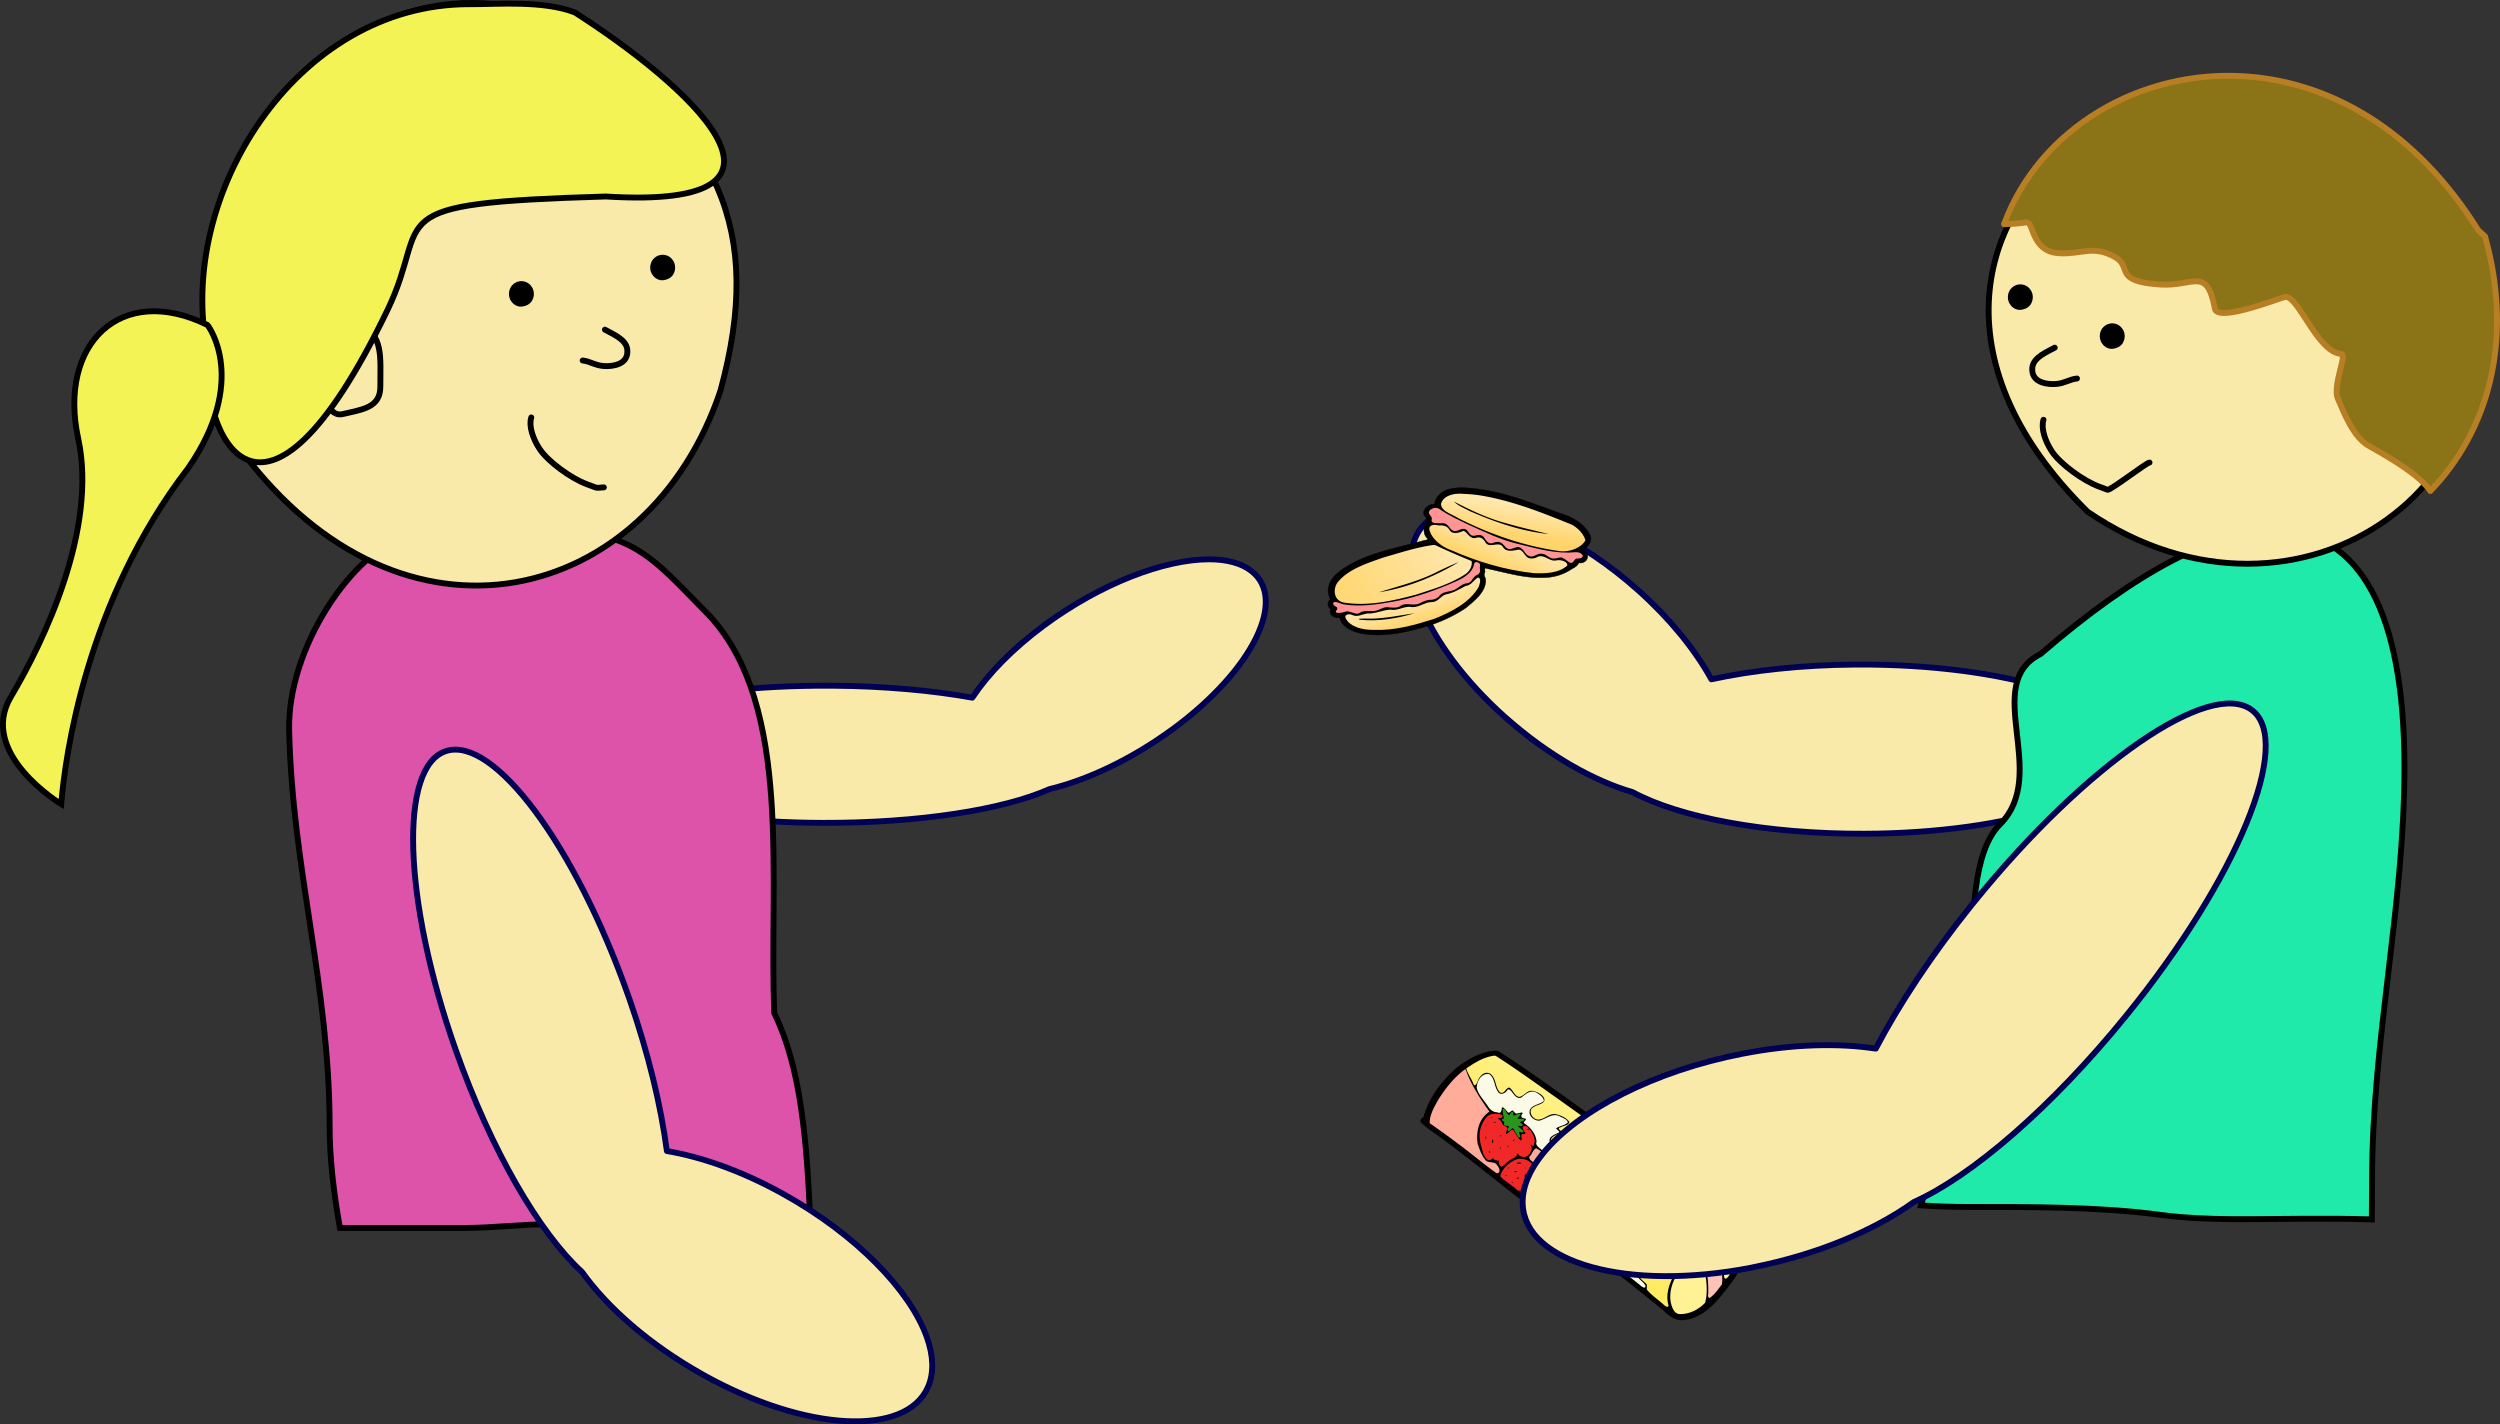 <svg xmlns="http://www.w3.org/2000/svg" xmlns:xlink="http://www.w3.org/1999/xlink" viewBox="0 0 424.654 241.931" version="1.0"><rect x="0" y="0" width="424.654" height="241.931" fill="#333333" stroke="none"/><defs><linearGradient x1="-737.41" y1="999.83" x2="-800.04" gradientUnits="userSpaceOnUse" y2="854.37" id="e"><stop offset="0" stop-color="#ffec62"/><stop offset="1" stop-color="#fff295"/></linearGradient><linearGradient x1="-316.18" y1="835.18" x2="-187.89" gradientUnits="userSpaceOnUse" y2="748.31" id="d"><stop offset="0" stop-color="#ffd878"/><stop offset="1" stop-color="#ffe7ad"/></linearGradient><linearGradient x1="-232.34" y1="868.51" x2="-243.45" gradientUnits="userSpaceOnUse" y2="841.24" id="c"><stop offset="0" stop-color="#ffd673"/><stop offset="1" stop-color="#ffe5a4"/></linearGradient><linearGradient x1="-121.22" y1="731.13" x2="-116.17" gradientUnits="userSpaceOnUse" y2="682.65" id="b"><stop offset="0" stop-color="#ffd46b"/><stop offset="1" stop-color="#ffe8af"/></linearGradient><linearGradient x1="-147.48" y1="774.57" x2="-134.35" gradientUnits="userSpaceOnUse" y2="740.23" id="a"><stop offset="0" stop-color="#ffd46a"/><stop offset="1" stop-color="#ffe5a4"/></linearGradient><linearGradient xlink:href="#a" id="j" gradientUnits="userSpaceOnUse" x1="-147.48" y1="774.57" x2="-134.35" y2="740.23" gradientTransform="matrix(.196 .009 -.011 .168 274.764 348.141)"/><linearGradient xlink:href="#b" id="i" gradientUnits="userSpaceOnUse" x1="-121.22" y1="731.13" x2="-116.17" y2="682.65" gradientTransform="matrix(.196 .009 -.011 .168 274.764 348.141)"/><linearGradient xlink:href="#c" id="h" gradientUnits="userSpaceOnUse" x1="-232.34" y1="868.51" x2="-243.45" y2="841.24" gradientTransform="matrix(.196 .009 -.011 .168 274.764 348.141)"/><linearGradient xlink:href="#d" id="g" gradientUnits="userSpaceOnUse" x1="-316.18" y1="835.18" x2="-187.89" y2="748.31" gradientTransform="matrix(.196 .009 -.011 .168 274.764 348.141)"/><linearGradient xlink:href="#e" id="f" gradientUnits="userSpaceOnUse" gradientTransform="matrix(.196 .009 -.011 .168 274.764 348.141)" x1="-737.41" y1="999.83" x2="-800.04" y2="854.37"/></defs><path d="M249.519 86.391c-3.055.007-5.61.8-7.373 2.468-6.256 5.925-.227 20.663 13.46 32.911l.382.324c7.057 6.226 14.708 10.544 21.325 12.46 7.945 4.29 22.653 7.124 39.388 7.065 24.922-.088 44.932-6.594 44.66-14.532-.278-7.93-20.722-14.29-45.644-14.202h-.668c-9.047.074-17.396.992-24.35 2.504-2.724-4.949-6.954-10.221-12.403-15.097-9.84-8.797-20.971-13.915-28.777-13.9z" fill="#faeaaa" fill-rule="evenodd" stroke="#000054" stroke-linecap="round" stroke-linejoin="round"/><path d="M386.76 90.075c-10.21-.13-23.76 6.85-40.14 21.01-10.2 5.12 1.65 20.37-6.88 28.92-9.29 9.31-.38 43.37-9.33 55.33-1.78 2.88-3.11 6.04-4.12 9.41 2.71.18 5.37.27 7.95.27 10.5 0 22.31-.05 32.63 1.33 8.18 1.09 16.57.67 24.84.67 3.83 0 7.53-.02 11.17.12.02-2.23.04-4.44.04-6.55 0-23.96 5.5-46.57 5.5-70.22 0-26.58-7.68-40.1-21.66-40.29z" fill="#1feaaa" fill-rule="evenodd" stroke="#000"/><path d="M205.391 95.005c2.98.01 5.473.648 7.193 1.999 6.121 4.807.225 16.753-13.143 26.673l-.37.261c-6.895 5.05-14.367 8.552-20.83 10.11-7.76 3.465-22.137 5.77-38.485 5.725-24.342-.072-43.89-5.347-43.622-11.784.268-6.427 20.244-11.586 44.585-11.514h.658c8.83.063 16.996.81 23.783 2.035 2.665-4.015 6.788-8.282 12.117-12.234 9.615-7.13 20.49-11.28 28.114-11.27z" fill="#faeaaa" fill-rule="evenodd" stroke="#000054" stroke-linecap="round" stroke-linejoin="round"/><path d="M254.588 178.609c7.754 5.012 15.043 10.628 22.638 15.851 6.513 4.677 13.067 9.38 18.967 14.688.66.841.48 1.911.47 2.83-.352 3.337-2.61 5.99-4.652 8.514-1.527 1.713-3.431 3.469-6.053 3.709-1.387.152-2.606-.816-3.516-1.737-7.37-6.02-14.963-11.847-22.612-17.57-4.877-3.678-9.554-7.582-14.46-11.225-1.332-.985-2.77-1.887-3.959-3.007a.523.523 0 01.393-.805c.883-3.335 3.063-6.179 5.666-8.484 1.574-1.217 3.376-2.27 5.446-2.75.539-.046 1.129-.215 1.672-.014z" stroke="#000" stroke-width=".069"/><path d="M253.941 179.833c-1.616.148-2.925 1.027-4.17 1.821-.087.29.357.71.42 1.056.177.585.318.63.505.124.46-.86 1.785-1.545 2.847-.807 1.066.782.912 2.092 1.482 3.083.346-.417.83-1.186 1.618-.808.725.287.773 1.252 1.408 1.527.68-.637 1.592-1.374 2.735-.987 1.107.291 2.338 1.305 2.131 2.384-.296.927-1.67.74-2.25 1.392-.465.48.317 1.35.937 1.014.693-.361 1.291-.945 2.196-.922 1.095.02 2.257.555 3.034 1.319.565.507.322 1.3-.327 1.497-.248.156-.808.19-.878.375.462.685-.398 1.136-.954 1.301-.266.129-1.022.36-.602.762.617.63 1.327-.065 1.973-.122 1.269-.265 3.053.252 3.523 1.545.208.762-.49 1.397-1.292 1.413-.32.086-.807-.011-1.034.189.465.75 1.867.787 2.015 1.754-.056.488.702.45 1.014.72 5.564 2.608 11.574 4.06 17.154 6.62a16.056 16.056 0 014.012 2.82c.608-.106 1.226-.368 1.896-.381.01-.238-.843-.723-1.156-1.052-9.495-7.73-19.795-14.56-29.738-21.788-2.809-1.986-5.629-3.958-8.5-5.85z" stroke="#000" stroke-width=".069"/><path d="M252.75 182.9c-.997.064-1.209 1.148-1.41 1.872-.008.557.617 1 .853 1.52.517.683.985 1.52 1.66 2.037.262-.03.754.268.651-.147-.003-1.05 1.47-.629 1.778.093.398-.355 1.185-.135 1.41.332.437-.264 1.217-.254 1.522.235.003-1.039 1.024-1.616 2-1.873.329-.071.55-.261.173-.52-.497-.574-1.554-.751-1.934-.103-.458.549-1.352.976-2.133.435-.48-.203-.742-.83-1.017-1.034-.356.579-1.305.922-1.962.321-1.11-.813-.727-2.245-1.59-3.169zM248.66 182.459c-2.169 1.94-3.997 4.266-4.973 6.95-.05.488-.668 1.134.098 1.415 2.591 1.733 5.03 3.642 7.464 5.56-.33-.797-.844-1.54-.88-2.392-.25-1.978.294-4.113 1.913-5.342-1.565-1.893-2.716-4.035-3.623-6.19zM264.731 190.043c-1.045-.513-1.746.421-2.566.71-.776.378-1.828.063-2.408-.613.089.263-.35.543.052.673 1.236.853 1.818 2.294 1.755 3.571.649.672 1.521 1.21 2.312 1.749.682.423 1.413.844 2.117 1.214-.407-.736.088-1.531.92-1.623.386-.12 1.003-.068 1.25-.268-.747-.765-1.937-.393-2.737-.122-1.365.562-3.302-.995-2.713-2.27.235-.478.902-.711 1.26-.964-.44-.469-.11-1.127.488-1.192.376-.142.793-.211 1.16-.372a4.243 4.243 0 00-.89-.492zM259.279 189.318c-.22.219.261.375 0 0zM257.135 190.026c-.274-.062-.469-.183-.732-.085-.271-.046-.414-.145-.357.164-.117.183.03.447.107.598.397-.035.665.486.962.349-.051-.366.633-.293.477-.582-.29-.016-.344-.336-.457-.444zM258.014 190.92l-.012.009.012-.01zM257.97 190.903l-.005.027.005-.027zM257.995 190.916v-.003.003zM257.995 190.916l-.007.008.007-.008zM259.692 192.48c-.066.205.318.32.048.05.007.02-.083-.138-.048-.05zM253.252 190.403c-.306.038-.554-.337-.651.105.142.109.617.29.6.607.835-.021.985 1.15.271 1.323-.397.142-.902-.225-.862-.617-.278.148-.77-.078-.688.378-.016.195-.183.664.119.336.427-.217.977.186 1.008.611.469-.537 1.38.19 1.231.766.068.6-.827 1.154-1.297.506-.205-.165-.067-.649-.392-.399a.63.63 0 01-.673-.283c.083.514.256 1.184.434 1.582.178-.633 1.283-.352 1.314.29.129.258-.305.57.136.586.34.114.32.585.742.413.289.08.348.074.33-.204.06-.543.974-.799 1.286-.204.123.177.002.51.276.213.271-.238.8-.25.74-.675.198-.222-.015-.198-.22-.316-.202-.114-.222-.48-.368-.163-.274.388-1.076.207-1.105-.303.156.654-.991 1.166-1.258.371-.224-.514.09-1.361.825-1.065.254.06.407.434.425.532-.04-.505.553-1.023 1.093-.597-.266-.448-.056-1.149.538-1.159-.166-.59-.368-.345-.618-.06-.21.261-.679.26-.944.18-.043.49-.805.733-1.127.22-.452-.539.066-1.471.813-1.034-.006-.184.315-.702.018-.604-.076.537-1.043.6-1.173-.02-.108-.214.232-.505-.164-.412-.515-.052-.839-.535-.659-.903zM254.578 190.938c-.186.231.14.12 0 0zM260.099 193.527c-.135.352-.741.546-1.033.15-.047.568-.872.828-1.305.308-.016.217-.49.358-.084.48.348.224.224.7.11.879.39.04.615.403.753.669.417.176.735-.095.846-.433.102-.252.452-.44.15-.743-.272-.467.017-1.093.597-1.027-.004-.052.021-.381-.034-.283z" stroke="#000" stroke-width=".069"/><path d="M259.05 194.453c.888.374.164 1.675-.63 1.114-.564-.4-.088-1.463.63-1.114zM261.018 195.714c-.128.372-.557.759-.622 1.085.23.196.658.498.87.5.192-.516 1.101-.553 1.33.05.261.416.117.993.418 1.327.522-.077 1.388.237 1.19.836-.008.282-.535.327-.2.589.246.334-.217.62.125.895.257.77.78 1.548.542 2.337.068.35-.552.93.045 1.004 6.04 1.713 12.264 2.125 18.343 3.52 1.898.483 3.838 1.18 5.437 2.285.51-.22.942-.584 1.47-.803-2.622-2.463-6.327-3.441-9.67-4.693-6.115-2.089-12.262-4.411-17.727-7.873a20.292 20.292 0 01-1.497-1.16l-.05.095-.003.007zM256.722 194.36c.046.163.153.24.153.078a.72.72 0 01-.153-.078zM294.858 209.921c-.967-.37-2.074-.025-2.845.293.878 1.523 1.247 3.181 1.242 4.811.085.217-.075 1.48.219.905 1.116-1.718 1.959-3.708 1.734-5.842-.115-.06-.233-.112-.35-.166zM259.729 197.973c-.253.09.137.132.007-.008l-.007.008z" stroke="#000" stroke-width=".069"/><path d="M261.705 199.156c-.06.248-.472.415-.695.39.34.213.065.737.424.847.095-.274.576-.18.373-.52-.063-.246.395-.357.038-.558-.057-.042-.08-.13-.14-.159zM258.45 198.209c-.47.054-1.054-.043-1.378-.39-.385.077-.156.261-.112.5-.13.382.2.024.431.055.66-.129 1.152.755.588 1.079.226.049.43.206.47-.101.047-.239.714-.37.288-.51a.657.657 0 01-.288-.633zM255.38 197.174c-.228-.13-.062.27 0 0zM252.998 196.359c-.26-.083-.427-.138-.186.132.129.206.136-.1.186-.132zM290.786 210.64c-.49.28-1.026.558-1.35 1.018.61 2.57 1.425 5.171 1.326 7.76.417-.67 1.372-1.154 1.262-2.03-.243-2.256-.001-4.608-1.214-6.76l-.024.012zM256.605 198.925c-.215.18-.594.137-.817.053-.194.201.437.043.54.302.383.315.186.859-.223.985.273.404.49-.154.864-.01.218.029.064-.411.278-.518.12-.114-.375-.068-.437-.256-.19-.135-.183-.511-.205-.556zM253.598 197.957c-.814-.128.27.439.494.68.225.077-.174-.304-.228-.413-.089-.073-.097-.317-.266-.267zM285.196 209.839c-3.014-1.142-6.195-1.373-9.314-1.92.727.61 1.026 1.87.074 2.26-.316.165-.971.268-.258.426.567.194.663.749.59 1.187 0 .35.442 1.106.823.662.573-.556 1.287-1.382 2.319-1.04 1.36.253 2.518 1.805 1.763 2.858-.523.92-2.111 1.018-2.374 2.08.16.859 1.556 1.186 1.554 2.122-.13.313-.151.706.307.865.676.559 1.348 1.121 2.02 1.685-.3-2.182.607-4.238 1.703-6.01.95-1.436 2.085-2.753 3.265-4.027-.773-.482-1.625-.806-2.472-1.149zM259.935 200.543c-.436-.068.18.306.055.536.043.484-.528.812-.9.828.209.295-.315.573.13.741.39.188.728.831 1.174.595.24-.082.57.224.678.2.067-.493.791-.769 1.205-.313.092-.248.713-.051.351-.366-.666.342-1.436-.32-1.619-.932-.204-.035-.63-.047-.785-.34-.218-.283-.213-.646-.29-.95zM258.6 200.342c-.153.345-.659.43-.952.493.108.243-.365.42-.025.576.26.469.508-.18.914.012-.048-.31.101-.781.364-.958-.102.003-.259-.185-.3-.122z" stroke="#000" stroke-width=".069"/><path d="M260.436 201.75c.888.443.007 1.636-.774 1.166-.696-.49.018-1.532.774-1.167zM288.237 212.786c-1.897 2.203-3.94 4.624-3.99 7.66.064.735.188 1.608.781 2.198.875.265 1.745-.126 2.462-.441.603-.345 1.28-.72 1.689-1.235.509-2.695-.175-5.538-.848-8.285l-.073.08-.021.023zM271.529 207.232c-.68-.09-1.49-.25-2.078-.333.581.567 1.565.833 2.192.347l-.114-.014z" stroke="#000" stroke-width=".069"/><path d="M274.088 208.164c-1.396-.456-2.396.915-3.808.493-1.245-.288-2.077-1.314-2.784-2.209-1.367-.285-2.72-.742-4.092-1.029-.235.015-.471.16-.143.312 4.864 3.543 9.54 7.326 14.248 11.051-.382-1.292.81-2.224 1.872-2.746.494-.13 1.005-.727.463-1.142-.292-.34-.948-.544-1.148-.103-.524.635-1.433 1.45-2.458.878-.783-.465-1.284-1.31-1.318-2.08-.684-.15-1.691-.61-1.457-1.365.268-.677 1.198-.758 1.721-1.157-.183-.421-.64-.728-1.096-.903zM262.29 204.023c-.207.342-.799.357-1.081.103.213.25.655.689.94.338.217-.111.523-.213.212-.422-.03-.007-.042-.133-.07-.02z" stroke="#000" stroke-width=".069"/><path d="M254.355 178.971c.195.085.523.291 1.058.662.469.325 1.58 1.08 2.471 1.678 2.577 1.73 4.55 3.122 10.94 7.733 2.328 1.68 4.039 2.889 6.257 4.417.73.502 2.82 1.992 4.644 3.312 7.047 5.1 12.173 9.092 15.385 11.982l.88.79.119.53c.247 1.105.108 2.38-.426 3.885-.529 1.49-1.137 2.513-2.657 4.481-2.33 3.017-3.757 4.282-5.601 4.964-.874.323-1.696.438-2.308.326a2.087 2.087 0 01-.512-.166c-.108-.06-.317-.17-.463-.246-.146-.075-.292-.172-.322-.214-.075-.103-.94-.844-1.685-1.443a422.11 422.11 0 01-2.014-1.638c-1.722-1.408-2.357-1.912-4.785-3.8-1.051-.816-2.756-2.144-3.79-2.95-4.373-3.411-6.098-4.73-8.628-6.6-3.278-2.424-7.47-5.67-11.752-9.096-2.361-1.89-4.329-3.39-6.312-4.816-2.946-2.117-3.03-2.182-3.045-2.383-.004-.053.076-.089.19-.084l.196.007.31-1.026c.368-1.216.691-1.889 1.553-3.23 1.166-1.818 2.946-3.806 4.196-4.69 1.315-.931 3.356-1.973 4.372-2.23.247-.063.675-.121.948-.13.273-.007.521-.032.553-.055.04-.027.111-.02.228.03z" stroke="#000" stroke-width=".069"/><path d="M254.089 179.41c-.453-.17-1.897.291-3.318 1.059-.617.333-2.002 1.258-2.473 1.65-1.557 1.297-3.481 3.728-4.473 5.656-.346.672-.482 1.027-.726 1.87l-.3 1.04.86.57c.958.64 1.008.677 2.888 2.052 1.46 1.068 2.91 2.195 5.784 4.493 1.022.818 1.898 1.5 1.948 1.519.058.021.153-.092.272-.324.157-.307.169-.373.083-.463a5.567 5.567 0 01-.37-.53c-.148-.234-.313-.442-.367-.462-.053-.02-.286-.03-.52-.024-.478.013-.941-.131-1.18-.366-.186-.185-.41-.605-.54-1.016-.052-.164-.223-.497-.379-.742-.324-.513-.442-1.071-.47-2.21-.023-.893.112-1.649.41-2.301.473-1.033.874-1.572 1.366-1.84.186-.1.35-.208.36-.24.012-.031-.06-.136-.156-.23-1.037-1.014-3.377-5.048-3.732-6.434-.138-.537.122-.59.336-.068.272.66 1.082 2.262 1.158 2.29.058.022.12-.112.22-.47.233-.825.726-1.426 1.376-1.67.373-.141.717-.106 1.1.112.341.195.738.953.925 1.77.177.771.304 1.078.544 1.313.255.25.48.256.713.02.11-.111.21-.234.225-.275.077-.212.357-.477.537-.506.303-.05.484.104.875.74.358.584.662.875.964.919.206.03.356-.064.798-.498.6-.59 1.185-.754 1.934-.547.69.19 1.555.917 1.685 1.416.134.515-.137.773-1.091 1.045-.624.178-.987.408-1.187.754-.174.3-.182.501-.038.82.26.576.853.93 1.383.826.304-.06.36-.088 1.253-.635.614-.376 1-.433 1.748-.258.437.102.656.19 1.11.44.688.381.985.645 1.04.924.038.19.022.23-.146.378-.103.091-.532.274-.952.405-.42.13-.783.255-.804.276-.021.022.079.117.22.21.279.185.37.396.233.543-.047.051-.353.205-.68.345-.62.264-.988.518-1.064.731-.12.339.159.765.686 1.051.367.199.574.19 1.335-.061.404-.134.94-.25 1.211-.263 1.348-.062 2.658.85 2.373 1.65-.11.314-.43.445-1.335.549-.897.103-1.125.241-.988.604.14.373.573.75 1.182 1.032.782.361.875.472.882 1.06.001.148.144.225 1.757.956 2.032.92 5.815 2.376 8.456 3.255 2.736.91 6.328 2.254 7.483 2.798 1.118.526 2.462 1.291 3.002 1.708.24.185.72.595 1.068.91.347.316.686.596.753.62.067.026.297-.007.51-.073.73-.223 1.712-.387 2.174-.363.254.013.459-.01.458-.05-.003-.121-1.73-1.527-5.99-4.877-3.144-2.472-9.259-6.944-14.486-10.593a569.713 569.713 0 01-5.5-3.894c-7.33-5.276-8.044-5.78-10.588-7.5-.873-.589-2.053-1.4-2.624-1.803-.571-.402-1.112-.759-1.2-.792z" stroke="#000" stroke-width=".069"/><path d="M252.905 182.49c-.226-.086-.498-.052-.814.102-.499.245-.851.738-1.082 1.52-.106.36-.186.71-.178.778.035.324 1.62 2.631 2.396 3.49l.338.377.433.025c.239.015.526.063.639.105.288.108.347.036.35-.417 0-.218.035-.43.077-.474.18-.188.718.246.984.794.129.267.246.272.435.02.211-.282.325-.338.522-.265.159.06.324.313.282.431-.062.174.135.186.572.035.882-.304 1.244-.043.69.5-.1.098-.171.196-.159.219.013.023.174.06.357.082.25.03.363.071.456.164.158.16.067.43-.191.566-.107.055-.203.127-.214.158-.011.032.173.146.411.254.546.248.923.621 1.371 1.359.378.622.541 1.24.477 1.805l-.041.373.394.351c1.204 1.073 2.903 2.15 5.302 3.361.734.37 1.416.72 1.517.776.213.118.335.036.286-.191-.043-.2-.52-.485-.754-.45-.213.03-.475-.139-.954-.623-.412-.417-.55-.778-.43-1.117.073-.204.143-.26.473-.375.213-.075.688-.171 1.056-.213.488-.055.697-.113.769-.213.144-.199 0-.512-.363-.792-.65-.5-1.589-.574-2.683-.21-.824.274-1.067.284-1.53.062-.727-.348-1.155-.987-.985-1.471.105-.3.576-.647 1.16-.86.596-.216.689-.303.46-.437l-.32-.19c-.207-.123-.23-.345-.047-.45.071-.041.496-.191.946-.332.979-.307 1.08-.37.95-.601-.14-.253-.989-.745-1.606-.931-.875-.264-1.049-.219-2.373.6-.701.433-1.403.383-1.994-.143-.554-.493-.708-.961-.5-1.512.21-.555.424-.718 1.424-1.076.566-.203.911-.366.94-.446.125-.354-.616-1.153-1.308-1.41-.724-.27-1.31-.1-1.903.555-.13.143-.365.313-.523.378-.246.101-.334.1-.61-.003-.453-.169-.662-.367-1.057-1.004-.401-.646-.442-.653-.828-.12-.436.602-.788.7-1.285.353-.35-.245-.623-.775-.805-1.569-.175-.763-.434-1.33-.72-1.573a.721.721 0 00-.21-.125z" stroke="#000" stroke-width=".069"/><path d="M258.174 189.261c-.057-.02-.234.035-.527.172-.503.233-.725.21-.7-.074.033-.363.025-.424-.063-.43-.049-.004-.155.109-.235.252-.079.144-.173.284-.21.31-.148.1-.368-.086-.649-.548-.162-.267-.328-.498-.368-.513-.142-.053-.093.51.119 1.396.059.246.059.247-.136.3-.25.068-.256.086-.043.223.262.167.316.282.236.508-.083.232-.066.244.41.278.191.014.377.057.41.095.042.046-.002.199-.132.463-.118.24-.167.407-.127.421.036.014.203-.114.371-.285.376-.38.56-.425.65-.157.066.192.203.433.636 1.113.375.59.452.55.196-.103-.22-.561-.162-.651.31-.474.205.076.375.109.387.074.032-.09-.279-.406-.747-.76-.487-.37-.49-.502-.01-.375.345.091.653.044.614-.095-.012-.04-.127-.135-.256-.208-.347-.198-.31-.336.115-.454.6-.165.505-.29-.189-.251-.424.024-.634-.056-.575-.22.017-.05.16-.211.319-.36.188-.176.251-.276.194-.298z" stroke="#000" stroke-width=".069"/><path d="M254.886 189.344a1.318 1.318 0 00-.14-.035c-.821-.168-1.642-.043-2.052.313-.57.492-1.199 1.828-1.293 2.74-.061.596-.016 1.43.094 1.724.048.13.185.61.303 1.063.261 1.01.607 1.697.913 1.812.116.043.3.077.408.075.166-.003.206-.042.27-.256.064-.215.098-.245.214-.201.075.028.15.126.166.217.046.254.06.26.409.24.18-.01.387.004.463.033.197.074.215.221.03.26-.148.032-.145.056.053.419.116.211.23.392.256.402.025.01.137-.08.249-.197.368-.386 1.709-1.348 2.083-1.494l.368-.143-.025-.253c-.015-.139-.004-.26.025-.272.136-.051.318.098.367.302.03.123.102.241.16.262.247.088.992.169 1.072.117.425-.277 1.236-1.767 1.32-2.425.072-.56-.05-1.054-.406-1.645-.32-.531-.784-1.05-1.021-1.138-.101-.038-.35.081-.577.274-.02.018.102.192.27.387.504.582.444.9-.146.772-.335-.073-.36-.05-.241.238.202.49.138.92-.137.91-.178-.007-.334-.189-.743-.869-.204-.339-.434-.718-.51-.842-.081-.134-.169-.212-.215-.191-.042.019-.257.22-.477.444-.22.224-.443.406-.497.404-.24-.01-.258-.179-.077-.766l.18-.585-.351-.089c-.475-.118-.691-.35-.537-.58.117-.173.095-.2-.435-.475-.54-.28-.47-.518.141-.476.366.026.432-.035.299-.274-.061-.11-.116-.163-.233-.202z" stroke="#000" stroke-width=".069"/><path d="M259.378 191.72c.125.043.257.17.227.254-.026.072-.423-.07-.449-.162-.01-.037.037-.082.105-.101a.204.204 0 01.117.01zM253.525 189.702c.06.026.098.07.08.124-.018.047-.118.102-.221.122-.36.07-.474-.1-.16-.237a.401.401 0 01.301-.009zM254.036 190.513c.126.062.154.203.048.314-.04.042-.154.045-.254.008-.155-.058-.169-.089-.1-.225.059-.113.13-.145.246-.117a.31.31 0 01.06.02zM259.567 193.048c.147.055.165.177.051.334-.131.182-.258.074-.201-.173.033-.144.075-.19.15-.161zM254.7 191.5c.058.022.085.093.061.16-.024.067-.089.103-.147.082-.057-.022-.085-.093-.061-.16.024-.067.089-.103.147-.081zM252.6 190.989c.184.068.139.198-.124.366-.3.192-.497.168-.42-.05.059-.166.407-.368.545-.316zM253.338 191.571c.145.054.15.279.012.424-.04.042-.123.046-.186.01-.083-.048-.094-.123-.04-.275.06-.17.102-.2.214-.159zM260.097 194.269c.218.081.26.581.057.658-.094.035-.104.02-.177-.243-.083-.3-.033-.473.12-.415zM257.244 193.487a.204.204 0 01.036.022c.114.092.043.348-.137.49-.12.095-.125.094-.179-.05-.096-.259.098-.552.28-.462zM254.962 192.685c.06.023.111.077.117.157.011.152-.073.376-.154.407-.102.038-.225-.31-.167-.472.033-.094.127-.12.204-.092zM260.923 194.963c-.01-.004-.02-.006-.024-.005-.035.016-.192.279-.348.582a6.054 6.054 0 01-.547.867l-.26.316.359.368c.238.244.422.38.545.404.113.022.302.148.484.324.165.159.329.3.364.313.035.013.107-.149.162-.368.08-.312.127-.398.241-.43.209-.057.312.145.464.91.16.804.278.93.828.892.709-.048.76.261.089.54-.228.095-.401.199-.384.23.017.031.184.114.37.183.401.15.458.302.159.426-.262.108-.264.13-.002.35.273.231.416.448.373.568-.017.05.064.275.181.502.345.67.356.968.063 1.818l-.25.724.198.085c.337.143 2.995.814 4.628 1.17.852.185 2.432.47 3.512.63 1.08.16 3.032.479 4.335.708 1.303.23 2.857.49 3.455.583 3.414.524 6.694 1.625 8.222 2.76.212.158.413.273.447.255.034-.017.284-.17.553-.338.27-.17.717-.416.996-.548.279-.133.518-.27.531-.307.034-.088-1.012-1.034-1.635-1.478-.653-.466-1.917-1.153-3.065-1.668-1.178-.529-4.592-1.803-6.493-2.423-1.968-.643-5.948-2.132-7.602-2.845-3.204-1.38-6.508-3.028-8.286-4.129-.737-.456-1.622-1.107-2.171-1.598-.217-.194-.421-.347-.492-.371zM258.846 194.832c.01.003.02.009.03.016.122.07.13.253.016.372-.038.04-.115.055-.174.033-.075-.028-.084-.101-.03-.254.053-.15.089-.194.157-.167zM257.35 194.758c.088.035.1.267.006.33-.038.026-.1.022-.14-.007-.094-.07 0-.336.116-.327.007 0 .012.002.018.004zM252.416 192.922c.045.022.09.075.124.155.08.186.02.49-.104.536-.105.04-.274-.391-.217-.552.046-.13.122-.175.197-.139zM253.595 193.416c.058.025.119.07.149.113.105.154.003.658-.147.732-.16.078-.249.003-.292-.25-.054-.317.069-.643.232-.612a.29.29 0 01.058.017zM256.232 194.494c.167.062.133.338-.058.49-.194.153-.279.017-.175-.277.08-.226.116-.257.233-.213zM294.973 209.51c-.605-.233-1.195-.248-2.011-.067-.727.16-1.565.419-1.59.49-.012.035.164.412.393.839.669 1.247.858 1.956.966 3.64.035.538.094 1.411.134 1.942.04.53.1.974.13.985.118.044.944-1.14 1.527-2.19.448-.808.99-2.277 1.092-2.966.119-.8.155-1.59.095-1.984l-.057-.372-.42-.202a3.553 3.553 0 00-.26-.114zM254.882 194.65c.156.064.155.419-.035.617-.125.13-.193.05-.185-.219.01-.318.037-.393.145-.408a.142.142 0 01.075.01z" stroke="#000" stroke-width=".069"/><path d="M259.32 197.06a2.535 2.535 0 00-.214-.062c-.483-.124-1.154-.176-1.466-.114-.27.054-1.774 1.188-2.117 1.597-.14.166-.314.493-.435.815l-.2.536.492.387c2.036 1.597 4.732 3.667 4.814 3.698.058.021.134-.03.18-.12.064-.125.119-.143.256-.092.176.066.176.103 0 .4-.05.088.05.193.586.61.356.275.67.51.699.523.028.012.07-.031.093-.097.024-.067.185-.182.36-.258a3.03 3.03 0 00.642-.425c.296-.26.347-.346.56-.949.213-.6.227-.697.158-1.032-.042-.203-.119-.438-.171-.522-.137-.219-.533-.536-.685-.55-.07-.006-.224-.077-.342-.157-.117-.08-.242-.141-.278-.136-.036.004-.06.17-.055.367.01.273.05.383.168.457.205.127.155.393-.09.471-.262.085-.472-.086-.797-.639-.154-.262-.304-.484-.333-.495-.029-.011-.131.02-.228.068-.255.126-.366-.027-.473-.654-.057-.332-.132-.54-.204-.568-.063-.025-.32-.03-.573-.012-.253.018-.53.006-.613-.025-.492-.184-.175-.743.505-.891l.27-.06-.099-.187c-.053-.103-.075-.245-.05-.315.047-.133.43-.265.593-.204.309.115-.027-.658-.45-1.038-.203-.182-.317-.262-.503-.326z" stroke="#000" stroke-width=".069"/><path d="M259.312 197.452c.077.029.124.092.106.142-.018.05-.093.067-.17.038-.078-.029-.125-.092-.107-.142.018-.05.093-.067.17-.038zM261.988 198.482c-.028-.017-.054.001-.076.061-.101.287-.405.217-.772-.178-.14-.15-.282-.263-.314-.251-.032.012.042.205.165.43.123.224.214.441.2.48-.042.12-.28.1-.585-.049-.303-.148-.396-.114-.256.092.135.198.017.318-.439.447-.243.07-.435.137-.425.154.009.017.237.037.506.042.673.015.763.075.808.548.036.372.049.393.278.462.188.056.285.14.45.39.297.45.316.45.296.008-.015-.346.05-.568.174-.585.048-.007.222.105.388.248.3.257.747.446.768.323.006-.035-.137-.182-.316-.327-.29-.233-.319-.282-.257-.42.059-.13.042-.167-.101-.22-.215-.081-.232-.236-.042-.423.135-.133.136-.164.01-.37-.074-.123-.177-.24-.229-.26-.05-.019-.104-.142-.118-.274-.02-.178-.066-.3-.113-.328zM255.626 196.278c.144.054.163.248.037.38-.137.145-.317.12-.33-.046-.01-.125.203-.367.293-.334zM258.365 197.396c.06.018.088.052.12.111.109.194-.026.28-.4.257a2.696 2.696 0 01-.445-.055c-.336-.11-.064-.327.415-.331.16-.001.25 0 .31.018zM253.026 195.406c.066.036.126.12.155.241.04.167.025.209-.083.261-.19.093-.38-.156-.297-.388.046-.128.14-.16.225-.114zM291.012 210.054c-.24-.09-1.952 1.074-2.07 1.407-.025.072.003.275.063.454.099.299.447 1.745.899 3.732.099.435.223 1.12.277 1.526.09.695.118 2.636.044 3.17-.018.134-.007.253.026.265.085.032.72-.648 1.555-1.664l.71-.864-.026-.656a61.316 61.316 0 00-.12-1.886c-.052-.676-.116-1.529-.142-1.896a7.706 7.706 0 00-.22-1.275c-.173-.61-.888-2.273-.996-2.313zM259.243 198.272c.04.012.07.033.086.062a.152.152 0 01-.025.167c-.096.101-.437-.02-.394-.141.032-.091.216-.126.333-.088zM256.38 198.196c.15.056.127.17-.067.348-.172.156-.336.1-.267-.092.08-.224.19-.31.334-.256zM257.652 198.827c.146.066.118.264-.16.379-.113.046-.25.059-.305.027-.166-.095-.072-.31.169-.393.13-.044.23-.042.297-.013zM285.151 209.37c-1.637-.601-3.194-.955-5.695-1.32-.803-.116-2.459-.384-3.682-.594-1.223-.21-2.714-.446-3.313-.525-1.297-.171-2.59-.387-3.342-.557-.3-.068-.586-.11-.635-.093-.127.043.133.397.66.899.38.362.5.44.926.6.69.257 1.089.227 1.831-.138.32-.157.76-.313.978-.346.492-.075 1.355.069 1.813.3.954.484 1.553 1.304 1.356 1.858-.072.202-.16.261-.717.489-.674.276-1.027.509-.933.614.03.034.33.157.668.273.337.116.645.247.683.29.038.042.068.223.066.403-.008.674.137.98.656 1.377.437.332.717.228 1.457-.546.584-.61.952-.701 1.698-.42.982.37 1.505 1.147 1.25 1.863-.132.372-.343.56-1.145 1.03-1.154.677-1.436.995-1.394 1.574.028.377.307.735.924 1.19.276.204.436.38.535.586.124.262.124.33.009.591l-.13.295 1.093.91c.601.499 1.411 1.179 1.8 1.512.646.552.837.696.857.64a9.352 9.352 0 00-.138-.615c-.316-1.298-.234-2.168.36-3.848.335-.942.5-1.311.836-1.87.713-1.18 2.23-3.107 3.354-4.259.471-.483.499-.527.411-.64-.18-.235-1.218-.778-2.388-1.249-.24-.097-.475-.188-.709-.274zM258.05 199.91c.226.086.178.262-.104.375-.31.125-.458.086-.392-.101.067-.19.33-.335.495-.273zM263.073 202.062c.18.087.354.408.278.623-.028.079-.093.127-.144.108-.124-.046-.386-.671-.305-.727.052-.036.112-.033.171-.004zM255.953 199.536c.134.05.127.238-.01.305-.166.081-.385-.015-.338-.148.045-.127.217-.206.348-.157zM259.393 200.846c.17.084.136.443-.123.556-.225.098-.3.007-.226-.278.044-.167.11-.262.2-.287.06-.017.11-.01.15.009z" stroke="#000" stroke-width=".069"/><path d="M288.536 211.82a.043.043 0 00-.038-.001c-.25.106-1.998 2.205-2.811 3.376-1.357 1.953-2.027 3.838-1.922 5.408.038.58.39 1.698.649 2.062.1.142.273.306.38.366.423.234 1.588.146 2.436-.185.536-.21 1.683-.921 2.108-1.308l.28-.253.101-.64c.221-1.379.128-3.368-.237-5.007l-.478-2.143c-.277-1.248-.379-1.628-.468-1.675zM257.07 200.703c.143.054.105.243-.062.305-.166.063-.363-.035-.319-.16.05-.138.221-.204.381-.145zM260.215 202.118c.18.067.128.327-.082.419-.192.083-.261.066-.271-.068-.014-.182.21-.405.353-.351zM262.804 203.41c.146.06.264.293.209.45-.072.202-.235.091-.327-.222-.066-.223-.06-.248.055-.244.021.001.042.007.063.016zM258.543 201.87c.065.024.114.072.12.136.003.053-.061.137-.143.185-.282.17-.501-.08-.246-.281a.286.286 0 01.27-.04zM274.356 207.816a2.223 2.223 0 00-.417-.122c-.732-.136-1.009-.099-1.824.251-.983.423-1.469.452-2.215.135-.602-.256-1.207-.79-1.712-1.512-.286-.407-.372-.488-.56-.526-.367-.075-2.396-.598-3.346-.864-.644-.18-.924-.232-1.015-.187-.07.034-.323.15-.564.258-.24.107-.425.213-.412.235.012.022.787.614 1.724 1.318a375.088 375.088 0 015.564 4.258c1.594 1.247 8.674 6.856 9.223 7.306.26.213.487.393.502.399.074.027.154-.088.163-.238.014-.237-.097-.38-.633-.812-.849-.682-1.06-1.152-.821-1.834.171-.489.515-.815 1.323-1.263.803-.444 1.093-.683 1.204-.988.182-.501-.294-1.155-1.047-1.44-.416-.156-.454-.158-.743-.034-.193.083-.434.28-.658.54-.433.501-.758.711-1.12.723-.38.012-.491-.041-.903-.433-.448-.428-.634-.81-.625-1.291l.005-.375-.691-.24c-.635-.22-.702-.257-.799-.43-.167-.3.09-.552.913-.894.792-.33.907-.434.798-.727-.186-.498-.72-.977-1.314-1.213zM261.84 203.339a.205.205 0 01.051.03c.14.112.1.327-.081.444-.217.14-.33.055-.27-.203.046-.2.181-.315.3-.271z" stroke="#000" stroke-width=".069"/><g color="#000"><path d="M254.935 189.306c.457.125.338.639-.11.586-.248-.027-.54.068-.172.266.455.214.415.713.73.983.518.173.93.478.525.95-.028.126-.186.492-.032.543.413-.162.69-.824 1.164-.704.444.567.735 1.37 1.311 1.81.441-.268-.332-1.06.337-1.123.283.082.558-.038.334-.302-.308-.341-.713-1.054.047-1.062.337-.067.926.612.377.579-.292-.083.05.168.13.03.478-.075.64.622.848.913.315.6.347 1.359.034 1.885-.237.124-.465-.568-.414-.094.208.352.244.736-.015 1.045-.222.59-.82 1.135-1.61.84-.34-.031-.47-.376-.653-.563-.065.808-1.179.927-1.656 1.472-.424.199-.715.917-1.22.778-.247-.282-.37-.699-.248-.968-.385-.064-.862-.068-1.056-.474-.21.2-.538.565-.945.26-.802-.624-.823-1.67-1.103-2.5-.513-1.76-.101-3.679 1.188-4.907.569-.392 1.474-.482 2.209-.243zm-1.486.477c-.202-.037-.408.192-.088.075.031-.02.087-.043.088-.075zm.514.838c-.25-.1-.218.194.048.133.083-.02.002-.116-.048-.133zm5.577 2.522c-.127.215.04.248 0 0zm-7.001-2.018c-.217.002-.44.329-.128.103.04-.03.114-.07.128-.103zm.756.562c-.158.171-.038.358 0 0zm3.912 1.861c-.21.084-.164.607-.023.192.018-.055.075-.139.023-.192zm-2.301-.756c-.133-.004.046.519.079.162.02-.06-.017-.136-.08-.162zm3.952 2.202c-.174.32.06.124 0 0zm-6.475-1.926c-.123.102.062.64.067.276 0-.058-.013-.296-.067-.276zm4.906 1.834c-.031.203.07.02 0 0zm-1.079-.353c-.199.118-.175.587-.01.19.019-.053.069-.14.01-.19zm-2.625-.985c-.22.039-.225.553-.077.624.164-.134.224-.438.077-.624zm1.248 1.191c-.11.128-.066.628.04.252-.005-.079.004-.175-.04-.252zm.77 1.715c-.184.21-.022.123 0 0zm-2.587-.93c-.22.023-.069.438.055.192.004-.063.01-.147-.055-.193z" fill="#f02828"/><path d="M259.476 197.098c.465.25 1.167.874.81 1.333-.194.154-.632.114-.452.48.058.461-.629.355-.823.71-.177.216.037.529.382.396.43-.01 1.216.047 1.128.62.065.285.115.788.555.639.532.143.61 1.104 1.195 1.006.299-.287-.562-.986.09-1.092.996.078 1.68 1.076 1.394 1.877-.122.978-.877 1.817-1.881 2.116-.487-.187-1.046-.58-1.244-1.043.042-.221.007-.485-.27-.252-.673-.03-1.14-.73-1.694-1.056-.283-.16-.686-.619-.205-.705.248-.324-.222-.05-.254.11-.491.184-.858-.556-1.285-.735-.667-.588-1.566-1.046-2.093-1.711.346-1.344 1.508-2.38 2.868-2.903.57-.148 1.21-.006 1.78.21zm-.17.435c-.127.008.036.058 0 0zm-.972-.015c-.228-.092-.59-.1-.682.114.192.052.719.117.724-.091-.01-.01-.037-.025-.042-.023zm.864.854c-.524-.051.169.188 0 0zm-2.875-.096c-.314.165-.06.36.032.037-.007-.014-.017-.03-.032-.037zm1.307.632c-.184-.032-.674.235-.215.22.107-.02.25-.11.215-.22zm.347 1.109c-.27-.09-.458.422-.101.156.036-.024.249-.115.1-.156zm5.094 2.145c-.227.002.211.782.158.324-.013-.111-.036-.25-.158-.324zm-7.202-2.524c-.295-.059-.069.285.047.064.02-.027.055-.102-.047-.064zm3.52 1.309c-.206.032-.355.577-.065.298.05-.074.098-.213.065-.298zm-2.417-.13c-.606.018.256.23 0 0zm3.18 1.397c-.224.004-.251.444-.038.198.03-.058.072-.135.037-.198zm2.636 1.327c-.098.01.24.472.118.123-.024-.05-.067-.106-.118-.123zm-.979-.111c-.185.052-.137.484-.01.179.025-.054.035-.125.01-.18z" fill="#f02828"/><path d="M258.21 189.2a.241.241 0 01.053.049c.077.2-.18.3-.268.443-.073.093-.199.188-.22.297.336.116.697-.029 1.031.106.166.103.054.277-.091.303-.17.073-.366.108-.52.207.113.197.465.26.476.504-.08.224-.424.178-.646.146-.061.002-.29-.079-.236-.014.324.315.746.562.99.935.083.181-.152.245-.306.173-.154-.023-.33-.133-.472-.102.043.294.208.583.239.874-.015.164-.267.123-.327-.015-.349-.475-.593-1.014-.917-1.49-.282.12-.437.388-.695.528-.153.051-.273-.15-.197-.265.06-.202.156-.39.203-.595-.257-.073-.53-.04-.778-.139-.153-.173.03-.348-.027-.525-.086-.186-.43-.25-.382-.47.075-.13.41-.073.318-.271-.067-.455-.218-.916-.195-1.369.001-.161.251-.205.337-.048.254.307.404.692.729.947.076.026.11-.1.151-.138.116-.149.19-.356.387-.43.213-.019.23.22.215.35.013.088-.034.217.028.29.256-.013.476-.152.713-.22.125-.026.28-.138.407-.06zm3.856 9.24l.06.061c.087.217.07.47.285.64.169.182.302.46.117.64-.06.062-.185.189-.041.254.16.057.275.22.19.355-.057.132.156.225.232.325.127.125.425.3.27.474-.217.116-.47-.097-.664-.206-.17-.097-.33-.267-.505-.33-.125.235-.037.528-.108.776-.083.126-.3.025-.357-.113-.14-.22-.297-.465-.58-.55-.266-.06-.23-.32-.271-.503-.04-.135-.016-.376-.223-.41-.282-.06-.563-.026-.843-.084-.168-.076-.106-.267.048-.284.2-.086.467-.102.6-.273-.008-.134-.161-.323.02-.404.257-.038.486.213.75.188.052-.046-.06-.179-.078-.256-.066-.185-.209-.373-.226-.564.01-.181.263-.115.346.008.186.148.352.396.606.426.126-.054.178-.272.372-.17z" fill="#29961b"/><path d="M252.896 182.438c.03.01.06.023.09.037.95.705.798 1.937 1.386 2.834.409.896 1.435.383 1.689-.2.433-.276.763.467 1.028.715.295.453.943.945 1.428.513.635-.476 1.426-1.265 2.415-.767.564.319 1.272.81 1.312 1.428-.685.658-2.219.672-2.419 1.724-.212.934 1.173 2.04 2.088 1.48.938-.315 1.898-1.16 3.022-.585.463.27 1.279.481 1.388 1.02-.468.55-1.43.599-2.002 1.022.17.288.922.638.293.802-.634.296-1.741.713-1.312 1.573.356.656 1.205 1.06 1.932.776 1.08-.298 2.722-.59 3.498.569.214.669-.805.644-1.244.802-.565.031-1.284.412-.952 1.008a2.637 2.637 0 001.682 1.24c.428.08.56.77.021.575-2.344-1.06-4.64-2.336-6.644-3.911-.371-.295-.813-.7-.598-1.133-.047-1.222-.941-2.426-2.08-3.142-.319-.325.63-.596.118-.84-.725-.03-.754-.477-.38-.888-.07-.229-.648.01-.86.023-.469.212-.579-.363-.886-.495-.316.08-.592.687-.9.182-.228-.223-.556-.745-.872-.706-.124.433-.04 1.2-.818.838-.755.008-1.288-.533-1.635-1.105-.65-1-1.635-1.953-1.848-3.091.055-1.032.663-2.335 1.97-2.32.031.006.06.013.09.022zm21.388 25.306c.08.031.158.07.239.11.635.245 1.161.843 1.262 1.431-.47.512-1.48.593-1.742 1.26.231.603 1.317.346 1.49.947-.116.747.554 1.637 1.357 1.857.91-.181 1.288-1.225 2.252-1.289.953.068 1.98 1.282 1.2 1.93-.776.773-2.306 1.198-2.324 2.426.094.866 1.296 1.294 1.508 2.087-.156.53-.794-.077-1.033-.287-5.348-4.245-10.719-8.468-16.155-12.616-.132-.466.75-.456 1.015-.703 1.5.326 3.032.728 4.51 1.164.723.934 1.692 2.179 3.052 2.114 1.098-.22 2.17-.897 3.368-.431z" fill="#fafae6"/><path d="M248.925 181.66c.025.011.05.029.072.041.42 1.35 1.13 2.664 1.895 3.94.623 1.105 1.388 2.152 2.103 3.19-1.819 1.18-2.324 3.461-1.982 5.515.357.967.683 2.04 1.44 2.843.6.4 1.567.05 1.904.823.37.37.605 1.3-.146 1.277-2.185-1.546-4.236-3.315-6.4-4.911a138.775 138.775 0 00-4.958-3.586c-.037-1.388.728-2.663 1.371-3.851 1.223-1.97 2.683-3.884 4.625-5.295a.168.168 0 01.076.015zm12.047 13.4a.377.377 0 01.072.03c1.447.882 2.725 2.002 4.28 2.736 4.5 2.505 9.354 4.268 14.194 6 3.09 1.203 6.355 2.134 9.176 3.899.66.521 1.489.983 1.94 1.666-.292.573-1.137.76-1.654 1.153-.488.497-1.04-.29-1.547-.49-3.978-2.083-8.513-2.402-12.81-3.209-3.598-.607-7.234-1.178-10.755-2.245-.332-.522.255-1.06.257-1.587.075-.801-.456-1.591-.854-2.315-.06-.233.476-.371.035-.537-.749-.23-.17-.528.174-.699.464-.267-.327-.225-.531-.29-.738-.135-.597-1.038-.86-1.515-.12-.563-.375.156-.453.32-.393.276-.842-.374-1.183-.545-.355-.257-.991-.73-.527-1.088.346-.406.48-1.022.971-1.295.026 0 .05.003.075.01z" fill="#ffac9b"/><path d="M291.095 210.097c.899 1.512 1.272 3.19 1.31 4.826.014 1.077.27 2.225.07 3.258-.622.81-1.222 1.71-2.082 2.31-.483-.182-.13-.807-.23-1.157.053-1.77-.232-3.545-.739-5.308-.126-.894-.632-1.836-.439-2.706.503-.563 1.188-1.057 1.967-1.287a.212.212 0 01.143.064z" fill="#ffc2b6"/><path d="M181.459 471.824c-.042-.003-.081.002-.123.005-6.873 1.14-13.66 2.711-20.467 4.134-18.68 4.118-37.547 7.741-55.803 13.123-1.603.188-.687.975.299 1.259 1.136.504 1.976 1.53 3.175 1.892 2.695-.738 5.452-1.653 8.347-1.521 9.809.057 19.6.954 29.401 1.02.874.083 1.448-.416 1.936-.937 1.254-.568 3.257-.138 3.986-1.45-.11-.915-1.474-1.295-2.095-1.92-.98-.418-.83-1.62.124-1.93 1.727-.633 3.72.061 4.93 1.2.756.734 1.962 1.393 3.06.727 1.175-.53.606-1.713-.042-2.386-.24-.477-1.163-1.075-.828-1.601.629.008 1.125-.48.448-.86-.487-.689-1.838-1.327-1.59-2.239 1.104-.704 2.703-.72 4.023-.52 2.006.406 2.297 2.528 3.994 3.267 1.684.538 3.602-1.317 2.388-2.634-.537-.994-2.18-1.727-1.92-2.914.611-1.11 2.43-1.22 3.665-1.044 1.764.29 1.686 2.22 2.945 2.995 1.328.259 2.206-1.119 3.404-1.283.956.52.386 2.218 1.795 2.196 1.88-.777 2.339-3.133 4.467-3.6 1.72-.085 2.248 1.77 2.25 2.934-.086.738-.037 2.408 1.013 1.114 1.008-.95 2.341-1.758 3.153-2.793-1.422-2.24-3.048-4.65-5.567-6.142a1.084 1.084 0 00-.368-.092zm-64.372 24.256c-.438-.021-.876-.037-1.314-.052-1.352.012-2.853-.228-4.07.375 1.202 4.044 2.91 8.117 2.47 12.367.022 2.255-.423 4.53-1.946 6.412-.318.738.934.503 1.329.306 1.877-.653 3.974-1.007 5.688-1.912.368-.52.257-1.316 1.145-1.502 1.184-.4 2.838-.841 2.837-2.18-.105-1.853-2.46-3.22-2.073-5.116.45-1.228 2.365-1.628 3.615-1.22 1.32.752 1.13 2.622 2.59 3.183 1.46.129 2.157-1.135 2.772-2.025.666-.378 1.645.158 2.268-.298-.16-.967-1.442-1.594-1.585-2.597.573-1.353 2.388-1.595 3.829-1.774.425-.785-1.829-.656-2.447-1.03-3.733-.84-7.382-2.029-11.181-2.623-1.301-.151-2.612-.25-3.927-.314zm19.362 4.053l-.175.055c-.2.672.918 1.124 1.285 1.655.83.93 2.07 1.747 3.513 1.407.828-.217 2.05-.377 2.42-1.124-.463-.736-1.787-.552-2.585-.888-1.503-.333-2.95-.785-4.458-1.105z" fill="url(#f)" transform="matrix(-.58 -.249 -.249 .58 476.787 -49.12)"/><path d="M288.607 211.93c.59 1.435.743 2.975 1.067 4.457.236 1.64.396 3.35-.04 4.901-1.03 1.09-2.559 1.951-4.281 1.93-1.029-.016-1.33-1.176-1.536-1.888-.526-2.64.976-4.984 2.431-6.975.719-.819 1.25-1.845 2.178-2.475.06-.006.136-.003.18.05zM295.24 209.542c.822.329.485 1.264.542 1.853-.223 1.915-1.084 3.702-2.114 5.3-.126.23-.575.799-.792.296-.28-2.174-.142-4.427-1.318-6.497-.198-.307-.291-.75.2-.783 1.084-.343 2.285-.752 3.481-.169z" fill="#fff294"/></g><path d="M262.106 195.911c-2.321 2.843-3.572 5.798-3.458 8.615.38 10.032 17.776 14.864 38.816 10.806l.57-.129c10.783-2.155 20.345-6.213 27.045-11.018 9.765-4.356 23.417-16.047 36.088-31.676 18.885-23.27 28.448-46.524 21.346-51.898-7.103-5.373-28.178 9.164-47.05 32.434l-.512.628c-6.813 8.47-12.371 16.906-16.335 24.449-6.382-.976-14.165-.773-22.55.849-15.128 2.92-28.043 9.662-33.96 16.94z" fill="#faeaaa" fill-rule="evenodd" stroke="#000054" stroke-linecap="round" stroke-linejoin="round"/><path d="M89.214 89.856c-5.117.02-11.5.35-19.687.92-9.922 2.97-20.697 19.55-20.41 33.16.5 23.64 6.877 43.5 6.877 67.46 0 5.25.66 11.1 1.752 17.19h21.045c4.933 0 9.783-.65 14.893-.65H137.654c-.59-14.42-1.65-26.7-6.13-35.82-.95-22.59 3.26-51.99-10.97-67.48-10.88-11.06-13.06-14.87-31.34-14.78z" fill="#dd53aa" fill-rule="evenodd" stroke="#000"/><path d="M418.05 40.315c15.2 41.09-27.58 71.13-63.45 46.6-49.76-49.1 23.06-100.42 62.26-47.52" fill="#faeaaa" fill-rule="evenodd" stroke="#000" stroke-linecap="round" stroke-linejoin="round"/><path d="M157.445 227.163c1.102 3.122 1.231 6.016.196 8.413-3.686 8.512-20.718 7.64-38.008-1.942l-.468-.269c-8.832-4.973-15.967-11.23-20.296-17.3-7.208-6.582-15.417-20.589-21.448-37.686-8.987-25.482-9.713-48.25-1.634-50.811 8.089-2.565 21.925 16.03 30.908 41.502l.245.688c3.215 9.258 5.334 18.12 6.336 25.758 5.977 1.012 12.818 3.436 19.7 7.257 12.433 6.885 21.638 16.418 24.47 24.39z" fill="#faeaaa" fill-rule="evenodd" stroke="#000054" stroke-linecap="round" stroke-linejoin="round"/><path d="M95.874 3.696c-43.338-17.44-74.824 40.7-54.848 72.88 27.377 36.76 69.128 26.23 81.348-10.2 7.52-27.64-.31-43.49-25.72-62.26" fill="#faeaaa" fill-rule="evenodd" stroke="#000" stroke-linecap="round" stroke-linejoin="round"/><path d="M61.056 55.116c4.1 1.75 3.547 5.5 3.547 10.59 0 3.55-3.064 3.85-6.385 4.63-3.778.88-3.505-8.58-6.386-9.93M57.508 65.036c.36-1.53-.725-6.01-1.419-8.6" fill="none" stroke="#000"/><path d="M79.765.716c-29.664-.09-49.985 32.87-44.499 59.07-1.22 13.59 8.98 37.62 30.57-7.16 7.655-15.88-2.804-18.06 37.048-19.25 38.2 2.38 13.56-19.25-5.25-31.27C92.214.046 84.736.736 79.765.716z" fill="#f3f356" fill-rule="evenodd" stroke="#000" stroke-linecap="round" stroke-linejoin="round"/><path d="M35.223 55.196c-14.726-7.22-25.425 3.24-21.935 19.33 3.315 15.28-5.836 34.45-11.427 43.82-5.74 9.62 8.53 18.24 8.53 18.24.67-8.03 4.2-34.49 21.571-57.07 10.296-14.86 3.512-24.08 3.261-24.32z" fill="#f3f356" fill-rule="evenodd" stroke="#000"/><path d="M142.986 182.91c.692-.018 1.259 1.33 1.266 3.01.008 1.68-.547 3.057-1.239 3.075-.692.019-1.259-1.328-1.266-3.008-.008-1.663.536-3.033 1.22-3.075" transform="matrix(.066 0 0 .064 79.128 38.026)" fill="#f3f356" stroke="#000" stroke-width="61.818" stroke-linecap="round" stroke-linejoin="round"/><path d="M142.986 182.91c.692-.018 1.259 1.33 1.266 3.01.008 1.68-.547 3.057-1.239 3.075-.692.019-1.259-1.328-1.266-3.008-.008-1.663.536-3.033 1.22-3.075" transform="matrix(.066 0 0 .064 103.124 33.546)" fill="#f3f356" stroke="#000" stroke-width="61.818" stroke-linecap="round" stroke-linejoin="round"/><path d="M102.754 55.996c1.1.66 3.64 1.58 3.8 3.41.24 2.58-2.58 2.87-4.02 2.77-1.45-.11-2.36-.82-3.56-.94M90.244 70.906c-.45 1.4.23 3.59 1.45 5.4 1.42 2.12 5.26 4.93 7.98 5.94.48.18.96.36 1.45.54.43.16.97 0 1.45 0" fill="none" stroke="#000" stroke-linecap="round"/><path d="M381.76 12.995c-18.28-1.38-35.42 8.98-41.35 25.08 1.4-.03 2.74-.12 3.82-.3 1.23-.21.73 4.93 5.48 5.24 3.75.25 5.79-1.45 9.51.63 3.13 1.75-.46 4.14 7.75 4.69 5.61.37 7.9-3.19 9.25 4.09.44 2.42 11.13-1.85 11.91-1.98 2.24-.38 5.46 9.41 9.57 9.68 1.05.07-1.55 5.41-.58 7.62 1.09 2.5 2.64 6.54 5.27 8 3.93 2.21 8.69 5.04 10.43 7.66 9.66-10.02 14.31-25.36 9.29-43.25l-1.15-1.04c-10.75-17.25-25.3-25.08-39.2-26.12z" fill="#8b7417" fill-rule="evenodd" stroke="#b87e23" stroke-linecap="round" stroke-linejoin="round"/><path d="M142.986 182.91c.692-.018 1.259 1.33 1.266 3.01.008 1.68-.547 3.057-1.239 3.075-.692.019-1.259-1.328-1.266-3.008-.008-1.663.536-3.033 1.22-3.075" transform="matrix(.066 0 0 .064 349.35 45.195)" fill="#f3f356" stroke="#000" stroke-width="61.818" stroke-linecap="round" stroke-linejoin="round"/><path d="M142.986 182.91c.692-.018 1.259 1.33 1.266 3.01.008 1.68-.547 3.057-1.239 3.075-.692.019-1.259-1.328-1.266-3.008-.008-1.663.536-3.033 1.22-3.075" transform="matrix(.066 0 0 .064 333.74 38.575)" fill="#f3f356" stroke="#000" stroke-width="61.818" stroke-linecap="round" stroke-linejoin="round"/><path d="M347.11 71.305c-.45 1.41.24 3.6 1.45 5.41 1.43 2.12 5.27 4.93 7.98 5.94.49.18.97.36 1.45.54.44.16 6.65-4.63 7.13-4.63M349.02 59.055c-1.11.65-3.64 1.57-3.81 3.41-.23 2.58 2.59 2.87 4.03 2.76 1.45-.11 2.36-.82 3.56-.93" fill="none" stroke="#000" stroke-linecap="round"/><g><path d="M248.874 82.864c-1.586-.055-3.448.056-4.457 1.257-.408.41-.744.931-.687 1.489-1.131-.02-2.326 1.013-1.764 1.991.209.254.517.5.249.811-.291.955-.615 2.055.12 2.929.445.37-.064.366-.443.463-4.085 1.143-8.436 1.897-12.138 3.847-1.891 1.02-4 2.405-4.153 4.485-.094.594.228 1.216.343 1.725a.962.962 0 00.137 1.619c-.585.83.546 1.626 1.498 1.448.246 1.506 2.058 2.343 3.625 2.67 3.661.687 7.41-.149 10.877-1.125 2.479-.748 4.854-1.822 6.913-3.22 1.53-1.272 3.414-2.736 3.363-4.74 0-.425-.45-.811-.146-1.218.124-.283-.249-1.035.395-.71 3.296.672 6.6 1.754 10.037 1.507 1.645-.065 3.176-.649 4.447-1.51.476-.216.91-.569 1.1-.98.805.167 1.512-.431 1.486-1.112.054-.457-.434-.898-.65-1.151.943-.608 1.637-1.808.905-2.738-1.007-1.768-3.025-2.884-5.143-3.488-5.107-1.866-10.288-3.96-15.914-4.25z" stroke="#000" stroke-width=".071"/><path d="M248.764 84.2c6.112.362 11.646 2.862 17.201 4.838 1.174.542 2.357 1.42 2.627 2.568-.298.651-1.074 1.03-1.827 1.175-.629.454-1.58.192-2.341.164-2.315-.371-4.585-.977-6.86-1.513-2.809-.732-5.298-2.101-7.959-3.17-1.442-.681-2.967-1.325-4.204-2.264-.43-.478.023-1.057.506-1.37.809-.525 1.9-.443 2.857-.428z" stroke="#000" stroke-width=".071"/><path d="M246.775 84.559c-.746.077-.57.953-.018 1.154 4.296 2.766 9.531 4.204 14.72 5.224 1.08.173 2.316.422 3.345.108.312-.485-.54-.686-.934-.788-5.57-1.262-11.34-2.487-16.096-5.4-.313-.15-.658-.287-1.018-.298zM243.908 86.76c.756.293 1.207.983 1.984 1.264.749.448 1.867.906 2.438 1.272-.467.003-.903.52-1.328.341-.422-.437-.649-1.102-1.387-1.231-.554-.217-1.347.126-1.773-.113.172-.482-.358-.887-.513-1.276.16-.128.355-.25.58-.256zM245.138 89.631c.479.337.628 1.011 1.288 1.214.689.367 1.524-.006 2.122-.245.326.889 1.581 1.524 2.594 1.017.39-.118.352.496.556.67.555.684 1.81 1.116 2.613.487.563-.039.459.641.887.821.691.559 1.773.522 2.515.079.53-.052.416.635.789.85.598.743 1.937 1.085 2.752.38.43-.337.904-.042 1.222.25.727.516 1.819.67 2.648.316.322.126.632.397.135.522-2.138 1.135-4.822.829-7.15.399-2.536-.625-5.164-.939-7.533-1.974-1.74-.774-3.652-1.26-5.288-2.191-.891-.575-1.72-1.366-1.972-2.319-.076-.3.06-.422.392-.282.475.055.954.002 1.43.006zM249.942 89.978c.208.167 1.31.392.553.456-.394.22-.5-.322-.67-.506l.114.05h.003zM252.789 91.197c.21.18 1.422.378.583.547-.36.12-.522-.373-.662-.578l.079.031zM256.227 92.537c.46.046.571.223.09.167-.112.003-.385-.327-.09-.167z" stroke="#000" stroke-width=".071"/><path d="M259.502 93.358c.294.133 1.371.212 1.234.37-.302.14-.688.486-.954.141-.093-.115-.492-.559-.28-.511zM243.357 92.873c.874.114 1.374.873 2.217 1.082.703.31 1.435.566 2.16.836-2.995 1.003-5.536 2.818-8.616 3.662-1.982.65-4.131 1.02-6.035 1.812-.511.444.343 1.02.856.747 4.404-.588 8.58-2.128 12.29-4.21.795-.437 1.8-.78 2.295-1.489-.112-.436.413.021.65.08.514.152.081.715-.068 1.003-1.196 1.453-3.324 1.98-5.089 2.752-4.026 1.593-8.399 2.587-12.82 2.825-1.102-.048-2.364.117-3.343-.39-1.09-.78-.704-2.308.22-3.096 1.373-1.289 3.228-2.121 5.049-2.83a75.544 75.544 0 0110.234-2.784zM267.892 94.291c-.059.05-.609.151-.77.354-.224.141-.338.564-.593.145-.064-.129-.803-.422-.314-.365a12.256 12.256 0 001.677-.134zM263.644 94.23c.213.03.932.095.436.156-.165.062-.95-.273-.436-.156zM250.78 96.794c.115.265-.07.443-.365.477.131-.08.343-.694.365-.477zM249.553 98.177c.069.29-.812.53-.574.353.148-.055.714-.549.574-.353zM250.757 98.888c-.327 1.39-1.694 2.404-2.84 3.341-3.183 2.17-7.153 3.218-11.06 3.951-2.197.301-4.658.487-6.692-.427-.438-.226-1.119-.72-1.113-1.07.175.148.822.042.607.375 1.06.872 2.703.688 4.047.674 2.627-.142 5.3-.6 7.622-1.649.385-.264-.072-.703-.21-.75.762-.291 1.432-.9 2.338-.73.876-.03 1.476-.639 1.911-1.215.858-.383 2.018-.252 2.736-.914.407-.388.877-.813 1.545-.729.553-.09.876-.54 1.118-.936l-.01.08zM247.423 99.352c-.385.365-.979.492-1.514.605.516-.228 1.048-.432 1.566-.658l-.052.053z" stroke="#000" stroke-width=".071"/><path d="M244.202 100.656c-.28.347-.622.824-1.206.69-.871-.011-1.635.379-2.333.774-.366.101-.758.047-1.129-.005 1.578-.386 3.243-.947 4.667-1.458zM239.12 103.354c.267.023 1.06.08.922.131-1.823.374-3.997.795-5.667.86.745-.493 1.68-.413 2.552-.321.71.014 1.282-.393 1.859-.655.107-.017.222-.018.334-.015zM233.57 103.227c-.26.087-.574.13-.847.063.26 0 .815-.093.848-.063zM227.768 103.095c.258.09.791.157.887.202-.278-.03-.742.37-.85.212.046-.13-.042-.343-.037-.414zM231.194 103.37c-.414.128-.765.52-1.211.222-.156-.088-1.036-.307-.42-.22.543.026 1.088.022 1.632-.002z" stroke="#000" stroke-width=".071"/><path d="M249.025 83.31c-.45-.016-.882-.01-1.327.016-1.392.08-1.8.198-2.462.714-.846.66-1.152 1.248-.93 1.786.052.126.078.241.058.256-.019.015-.202.006-.406-.021-.452-.06-.846.063-1.284.401-.26.2-.312.28-.328.52-.018.288.073.474.399.814.159.166.169.21.08.354a1.093 1.093 0 00-.118.412 2.146 2.146 0 01-.152.563c-.074.176-.15.52-.165.764-.024.375.01.518.209.913.13.258.384.629.564.826.18.197.325.374.324.391-.001.017-.219.034-.484.037-.33.004-.65.064-1.01.19-.292.103-.567.185-.61.183-.234-.011-5.06 1.254-6.48 1.7-3.096.97-3.835 1.267-5.364 2.165-1.697.996-2.617 1.79-3.054 2.637-.467.905-.498 1.767-.094 2.55l.231.451-.273.228c-.463.389-.383.724.26 1.093.135.078.134.09-.01.317-.208.327-.202.512.019.71.168.153.255.174.835.2l.647.03-.018.285c-.01.157.042.398.115.537.156.3.786.903 1.203 1.149.566.333 1.57.663 2.38.782.147.021.812.07 1.476.108 2.317.13 3.95-.1 7.98-1.126 1.52-.387 3.44-1.095 4.249-1.567.19-.112.642-.333 1.003-.49.88-.383 1.63-.852 2.61-1.635 2.23-1.782 3.156-3.39 2.596-4.508-.158-.315-.167-.377-.07-.549.073-.131.103-.35.09-.682-.021-.507.09-.832.281-.823.053.002.455.095.893.206.438.112 1.382.323 2.1.468.717.145 1.807.375 2.423.512 1.669.373 2.476.476 3.881.497 2.382.034 3.536-.252 5.244-1.306.315-.195.67-.4.789-.458a.52.52 0 00.283-.352c.102-.372.239-.459.628-.402.182.027.405.018.498-.02.263-.105.451-.43.424-.733-.029-.317-.243-.552-.723-.792l-.36-.179.569-.406c.712-.508 1.124-1.079 1.086-1.507-.043-.464-.406-1.073-1.03-1.722-.652-.677-1.251-1.119-1.984-1.464-.267-.126-1.504-.593-2.749-1.038a259.469 259.469 0 01-3.43-1.254 47.74 47.74 0 00-7.992-2.276c-1.455-.277-2.528-.42-3.52-.455z" stroke="#000" stroke-width=".071"/><path d="M248.789 83.76c.22.01.452.024.699.042 2.706.196 6.68 1.155 10.25 2.473a601.19 601.19 0 005.666 2.066c1.426.503 2.142.957 2.986 1.892.53.587.773 1.032.753 1.372-.03.503-1.364 1.554-1.936 1.527-.183-.01-.261.018-.266.09-.004.057-.122.138-.262.181-.453.138-1.695.094-2.83-.098-1.736-.294-6.692-1.468-7.929-1.879a29.569 29.569 0 01-1.842-.742c-.687-.3-1.757-.758-2.377-1.016a63.104 63.104 0 01-1.763-.765c-.35-.162-1.059-.485-1.574-.718-1.007-.456-2.718-1.367-3.121-1.662-.282-.206-.576-.776-.558-1.079.018-.3.591-.985 1.053-1.257.621-.367 1.514-.497 3.051-.427z" stroke="#000" stroke-width=".071"/><path d="M246.874 84.994c-.054 0-.09.017-.116.049-.099.122 1.497 1.108 2.926 1.808 3.033 1.486 8.47 3.134 12.221 3.703.63.096 1.389.185 1.685.199l.538.025-.455-.115c-.25-.063-1.414-.326-2.586-.586-3.354-.744-6.217-1.568-8.72-2.508-1.859-.699-2.481-.99-4.355-2.051-.657-.373-.976-.525-1.138-.524zM243.93 86.313c.283.007.552.15.896.457.797.71 3.037 1.843 6.764 3.422.95.402 2.108.9 2.571 1.108 1.204.541 1.976.784 4.254 1.339 3.77.918 5.572 1.27 6.817 1.328.724.033 1.86-.012 2.371-.096.32-.053.398-.043.7.101.394.189.557.467.402.686-.106.15-.138.156-.63.113-.393-.034-.607.094-.834.498-.073.128-.189.248-.259.267-.07.02-.132.035-.14.033-.08-.016-.384-.223-.692-.473-.406-.33-.8-.526-1.086-.54-.097-.004-.32.06-.494.14-.554.26-1.098.153-1.695-.33a2.361 2.361 0 00-.586-.343c-.363-.122-1.008-.084-1.266.075-.663.41-.764.441-1.114.343-.418-.117-.615-.291-.884-.791-.254-.472-.58-.737-1-.806-.245-.04-.428-.006-.939.171l-.634.22-.338-.131c-.278-.107-.374-.193-.531-.48-.228-.417-.52-.6-1.073-.674-.362-.048-.445-.032-.786.141-.414.211-.545.204-.966-.048-.161-.097-.3-.273-.403-.51-.23-.522-.515-.73-1.041-.754a1.88 1.88 0 00-.74.101c-.31.118-.325.118-.594-.012-.206-.099-.322-.229-.457-.507-.354-.73-.964-.833-1.934-.33-.234.122-.375.154-.533.119-.294-.066-.597-.284-.715-.516-.208-.41-.384-.594-.712-.737-.316-.14-.383-.146-.977-.095-.949.081-1.62-.14-1.395-.459.172-.243.118-.448-.213-.821-.178-.201-.319-.431-.314-.511.011-.175.415-.493.795-.626.144-.05.276-.076.405-.072z" stroke="#000" stroke-width=".071"/><path d="M243.06 89.008a1.82 1.82 0 01.467.106c.38.128.499.132 1.359.056.453-.04.757.1.923.424.211.411.543.73.906.87.419.16.728.128 1.194-.126.25-.138.443-.19.667-.182.3.01.324.023.467.321.187.392.574.725.977.84.28.079.351.07.711-.07.64-.25.987-.12 1.222.459.15.367.358.57.801.777.495.23.715.232 1.08.01.493-.301 1.163-.165 1.332.27.118.305.264.46.582.62.522.262.753.268 1.37.036.898-.337 1.105-.28 1.525.426.32.538.604.798 1.007.916.577.168.817.125 1.377-.242.278-.181.37-.204.75-.186.402.02.47.047.905.371.715.534 1.449.678 1.99.392.236-.125.35-.146.54-.1.23.055 1.052.698 1.078.843.007.04-.212.197-.486.35-1.142.642-1.661.817-2.846.96-.737.09-2.942.042-3.653-.079a59.02 59.02 0 01-1.839-.382 97.987 97.987 0 00-2.34-.485c-1.984-.376-4.247-1.08-5.858-1.826a23.948 23.948 0 00-1.693-.654 22.643 22.643 0 01-1.965-.795c-.73-.352-.926-.484-1.49-1.016-.694-.656-1.184-1.326-1.291-1.763-.084-.343.05-1.096.201-1.138a.118.118 0 01.03-.003zM243.369 92.43c.082.004.162.016.256.031.326.055.5.13.753.329.449.354 1.666.917 3.008 1.389.616.216 1.445.547 1.843.737l.723.346-.031.37c-.034.394-.241.864-.54 1.23-.425.52-1.847 1.383-2.976 1.806-.224.084-.82.327-1.322.54-1.154.484-3.332 1.268-4.36 1.57-2.65.775-6.741 1.514-8.937 1.612-1.152.052-2.612.013-3.187-.083-1.29-.217-1.99-1.01-1.912-2.165.053-.779.438-1.455 1.253-2.204.673-.618 2.883-1.886 4.217-2.42.56-.224 3.331-1.137 4.251-1.4 1.029-.295 4.913-1.3 5.811-1.504.654-.148.906-.196 1.15-.183z" stroke="#000" stroke-width=".071"/><path d="M247.972 95.18c-.233-.002-1.57.573-3.276 1.413-3.244 1.595-4.516 2.084-7.46 2.872-3.027.811-3.786 1.035-3.792 1.122-.008.127 2.573-.352 4.324-.802 2.591-.665 4.47-1.423 7.77-3.136 2.114-1.096 2.565-1.365 2.465-1.461-.005-.005-.015-.008-.03-.008z" stroke="#000" stroke-width=".071"/><path d="M250.643 95.486c.158.006.512.176.647.322.11.118.112.164.024.31-.083.136-.09.263-.034.6.088.539.03.662-.388.847-.463.205-.65.373-.87.789-.255.48-.44.62-.877.655-.581.046-.813.15-1.305.58-.54.475-.996.676-1.807.8-.792.122-1.249.288-1.412.514-.244.338-.586.677-.77.767-.1.048-.54.115-.977.148-.77.058-.813.07-1.328.374-.728.43-1.201.522-1.956.38-.78-.147-1.069-.101-1.753.27l-.585.314-1.034-.041-1.034-.042-.876.349-.876.346-.864-.058c-.939-.063-1.107-.031-1.657.315-.154.097-.35.173-.436.168-.085-.004-.444-.112-.797-.237-.352-.125-.718-.23-.814-.236-.096-.005-.365.07-.597.169-.318.135-.518.174-.82.16-.481-.023-.555-.128-.285-.408.247-.256.172-.49-.227-.706-.37-.201-.475-.353-.35-.505.135-.165.372-.158.733.023.45.225.679.288 1.493.401 1.14.159 3.663.087 5.384-.151 2.028-.281 4.761-.849 6.53-1.357 1.893-.544 5.537-1.942 7.16-2.748 1.311-.652 1.985-1.227 2.397-2.044.105-.206.198-.52.21-.7.011-.178.056-.34.098-.36a.122.122 0 01.053-.008z" stroke="#000" stroke-width=".071"/><path d="M251.047 97.938c.156.007.287.41.262.797-.064.987-1.006 2.22-2.728 3.563-1.05.82-1.296.967-2.738 1.64-2.297 1.07-3.569 1.497-6.504 2.181-1.957.457-3.207.66-4.522.737-.765.044-2.458-.039-3.117-.153-1.024-.178-1.996-.583-2.578-1.074-.617-.52-.835-1.221-.442-1.418.165-.082.238-.07.821.137.865.306 1.184.315 1.639.05.564-.33.614-.34 1.546-.28.953.062.804.092 2.05-.408l.54-.217 1.02.049c1.107.053 1.159.042 1.87-.415.37-.239.755-.286 1.392-.17.846.153 1.402.047 2.153-.41.507-.309.626-.344 1.275-.373 1.033-.045 1.243-.144 1.743-.825.304-.414.498-.497 1.496-.643.82-.12 1.437-.397 1.86-.832.369-.382.6-.49 1.142-.529.213-.016.467-.068.565-.114.097-.046.332-.329.522-.629.316-.497.513-.675.733-.664z" stroke="#000" stroke-width=".071"/><path d="M240.914 103.762c-.045-.002-.45.086-.9.194-1.083.26-3.708.669-5.428.845-1.198.122-1.582.133-2.863.08-.813-.033-1.504-.042-1.534-.019-.098.076.483.273 1.052.358.78.116.83.119 1.86.093 2.134-.054 4.087-.349 6.038-.91 1.234-.353 1.997-.629 1.775-.64z" stroke="#000" stroke-width=".071"/><g color="#000"><path d="M223.359 472.327c-4.359.616-8.562 2.01-12.762 3.203-4.29 1.502-9.077 3.003-11.878 6.336-1.372 1.673-1.237 4.794 1.44 5.366 6.306 1.037 12.749-.444 18.754-2.043 4.451-1.436 9.101-2.842 12.866-5.361 1.077-.809 1.8-2.153 1.504-3.357a176.634 176.634 0 01-9.376-4.096 2.55 2.55 0 00-.548-.048zm6.303 4.626c-6.083 3.59-12.996 6.476-20.356 7.62 5.186-1.635 10.552-2.905 15.3-5.415 1.746-.805 3.467-1.658 5.277-2.352l-.22.147z" fill="url(#g)" transform="matrix(.656 0 0 .656 96.923 -217.276)"/><path d="M234.96 480.747c-1.145.653-1.722 2.062-3.233 2.197-1.652.882-3.258 1.865-5.203 2.208-1.372.522-1.924 2.006-3.638 1.974-1.961.023-3.47 1.695-5.55 1.212-1.783-.076-3.257 1.092-5.082.737-2.028.097-3.851 1.104-5.921.99-1.374.166-2.638 1.066-4.007.36-.77-.404-2.14-.032-1.624.88 1.177 2.358 4.596 3.06 7.327 3.002 5.367.226 10.588-1.266 15.554-2.84 4.544-1.795 9.232-4.254 11.522-8.226.206-.62.883-2.232-.145-2.494zM218.507 490c-4.49 1.38-9.318 2.172-14.09 1.686-1.212-.386 1.216-.27 1.708-.295 4.184.13 8.306-.802 12.382-1.39z" fill="url(#h)" transform="matrix(.656 0 0 .656 96.923 -217.276)"/><path d="M231.294 459.103c-2.332-.277-5.387.362-5.923 2.641.122 1.877 2.718 2.537 4.222 3.503 8.22 4.216 17.27 7.405 26.739 8.7 2.486.207 5.32-.863 6.442-2.82-.442-1.626-1.859-3.113-3.47-4.031-7.684-3.12-15.525-6.275-23.925-7.627a35.462 35.462 0 00-4.084-.366zm-2.57 1.98c4.29 2.209 8.675 4.338 13.488 5.61 3.64 1.063 7.36 1.897 11.052 2.812-7.202-.744-14.05-3.14-20.47-5.967-1.383-.733-3.035-1.382-4.07-2.455z" fill="url(#i)" transform="matrix(.656 0 0 .656 96.923 -217.276)"/><path d="M224.65 467.248c-1.462-.362-2.65.043-2.212 1.432.798 2.357 3.203 4.18 5.805 5.095 6.66 2.91 13.815 5.068 21.253 5.855 2.93.124 6.45-.01 8.577-1.983.138-1.107-1.743-1.536-2.777-1.338-1.835.45-2.972-1.584-4.816-.946-.936.568-2.302.74-3.074-.125-.672-.72-1.13-2.104-2.554-1.583-1.286.278-2.863.371-3.486-.868-1.017-1.474-3.2.387-4.328-.915-.504-.848-1.205-1.827-2.535-1.41-1.64.502-2.144-1.288-3.247-1.798-1.127.497-2.908 1.078-3.664-.205-.555-1.074-1.684-1.261-2.942-1.21z" fill="url(#j)" transform="matrix(.656 0 0 .656 96.923 -217.276)"/><path d="M243.743 86.26c-.46.072-1.033.392-1.05.824.124.433.673.754.488 1.246-.114.457.505.55.896.534.556.095 1.175-.15 1.643.21.522.347.71 1.164 1.505 1.137.588-.082 1.256-.627 1.833-.256.43.35.636 1.16 1.385 1.052.547-.181 1.318-.246 1.64.288.286.453.677 1.153 1.414.967.498-.233 1.146-.336 1.617.018.446.342.7 1.04 1.427.985.557-.051 1.187-.563 1.722-.227.73.402.865 1.478 1.87 1.5.644-.052 1.104-.599 1.798-.472.828.034 1.286.971 2.188.798.485-.02.997-.37 1.439-.015.489.188.788.66 1.308.772.536-.047.518-.799 1.116-.755.413.052 1.15-.22.786-.657-.551-.646-1.54-.342-2.314-.345-3.148.057-6.147-.906-9.14-1.602-2.725-.704-5.202-1.944-7.721-3.066-1.782-.841-3.591-1.674-5.174-2.786-.2-.114-.44-.156-.677-.15zM250.733 95.458c-.503.118-.309.723-.56 1.023-.752 1.525-2.646 2.17-4.25 2.877-3.004 1.243-6.122 2.295-9.396 2.86-2.647.459-5.394.878-8.084.469-.623-.046-1.169-.488-1.793-.417-.455.19-.032.65.265.776.367.145.267.479.06.691-.28.353.352.44.627.356.618.004 1.184-.456 1.773-.136.542.1 1.137.527 1.63.108.938-.577 2.196.014 3.173-.496.58-.233 1.14-.549 1.805-.396.666.032 1.425.15 1.96-.29.942-.603 2.174.099 3.17-.386.595-.304 1.198-.622 1.918-.613.706-.006 1.288-.374 1.648-.875.722-.669 1.973-.44 2.766-1.041.567-.356 1.073-.879 1.826-.899.84-.16.856-1.129 1.62-1.4.539-.213.565-.756.473-1.185.016-.31.175-.725-.247-.897-.11-.07-.242-.138-.385-.13z" fill="#ff9494"/></g></g></svg>